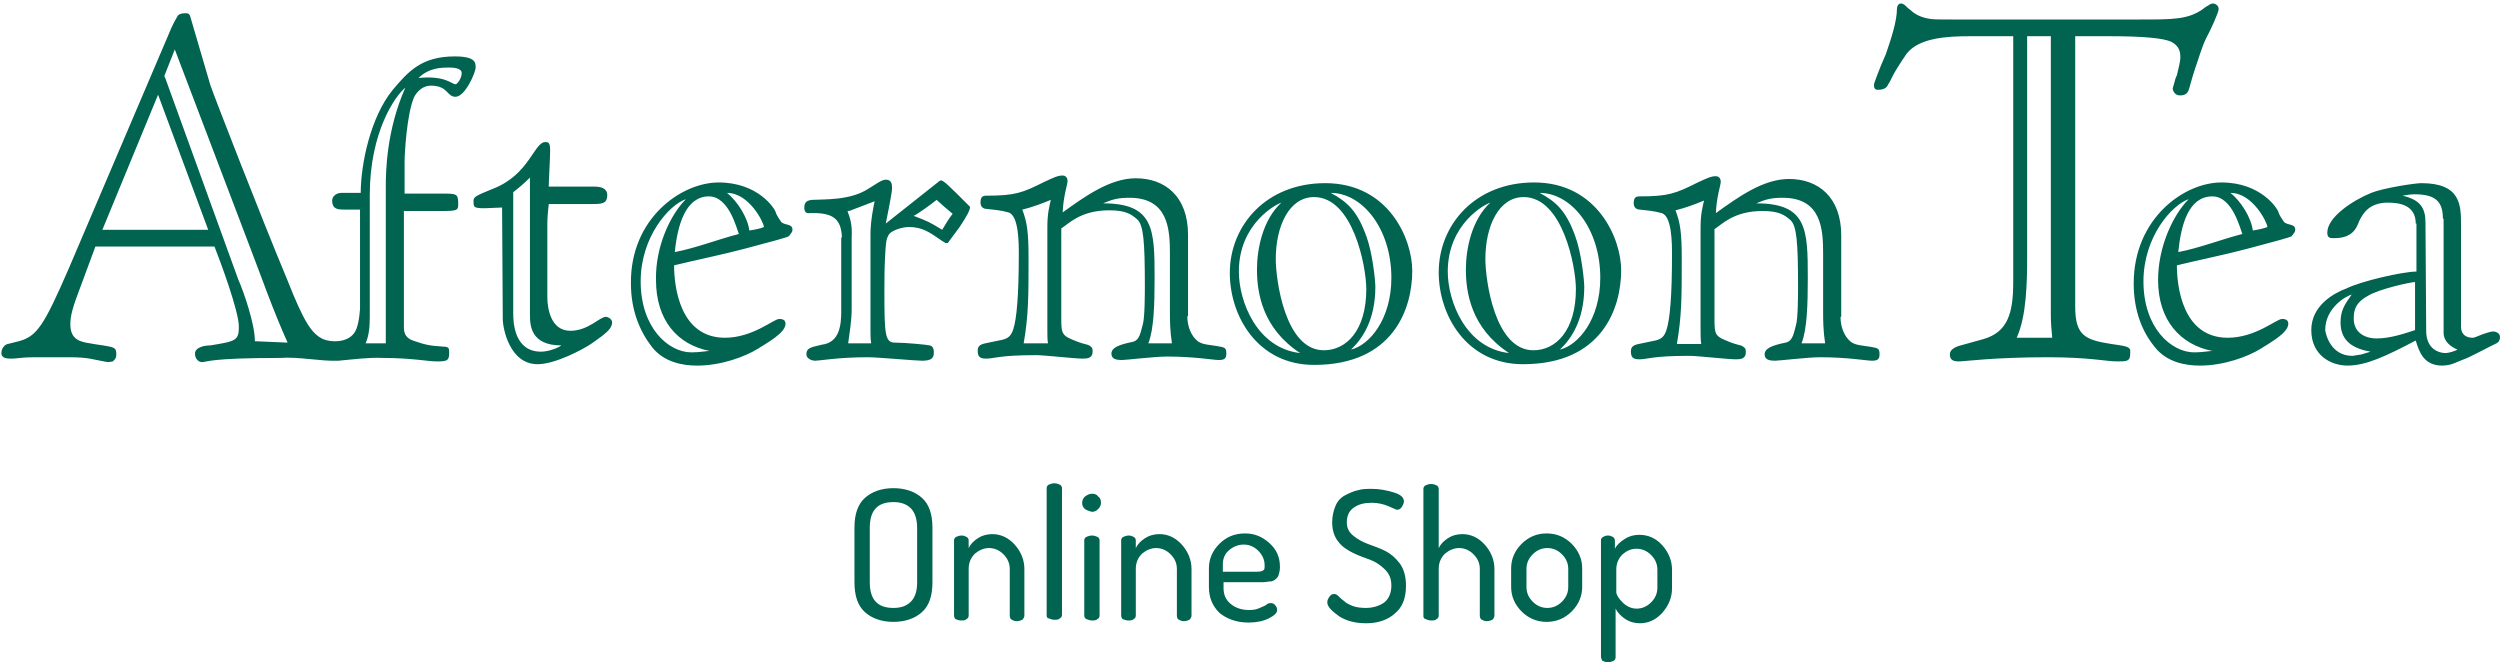 <svg id="logo-onlineshop" xmlns="http://www.w3.org/2000/svg" viewBox="0 0 359 95.1"><style>.st0{display:none;fill:none}.st1{enable-background:new}.st2{fill:#006450}</style><g class="st1"><path class="st2" d="M122.7 83.6v-7.8c0-2 .5-3.4 1.5-4.3 1-.9 2.4-1.4 4.1-1.4s3.1.5 4.1 1.4c1 .9 1.5 2.3 1.5 4.3v7.8c0 2-.5 3.4-1.5 4.3-1 .9-2.4 1.4-4.1 1.4s-3.1-.5-4.1-1.4-1.5-2.3-1.5-4.3zm2.2 0c0 2.5 1.1 3.7 3.4 3.7 1.1 0 1.9-.3 2.5-.9s.9-1.5.9-2.8v-7.8c0-1.2-.3-2.2-.9-2.8-.6-.6-1.4-.9-2.5-.9-2.3 0-3.4 1.2-3.4 3.7v7.8zM137 88.4V77.6c0-.2.1-.4.3-.5.2-.1.5-.2.8-.2.3 0 .5.1.7.2.2.1.3.3.3.5v1.1c.3-.6.7-1 1.3-1.4s1.3-.6 2.1-.6c1.2 0 2.3.5 3.2 1.5.9 1 1.4 2.2 1.4 3.5v6.7c0 .2-.1.4-.3.6-.2.1-.5.2-.8.2-.3 0-.5-.1-.7-.2-.2-.1-.3-.3-.3-.6v-6.7c0-.8-.3-1.5-.9-2.1-.6-.6-1.3-.9-2.1-.9-.7 0-1.4.3-2 .8-.6.6-.9 1.3-.9 2.2v6.7c0 .2-.1.4-.3.5-.2.2-.5.2-.8.2-.3 0-.5-.1-.8-.2-.1-.1-.2-.3-.2-.5zM150.3 88.4V70.1c0-.2.1-.4.3-.5s.5-.2.8-.2.6.1.8.2.3.3.3.5v18.2c0 .2-.1.4-.3.5-.2.2-.5.2-.8.2-.3 0-.5-.1-.8-.2-.2 0-.3-.2-.3-.4zM155.8 73.1c-.3-.3-.4-.5-.4-.9 0-.3.1-.6.4-.9.3-.2.6-.4 1-.4s.7.1.9.4c.3.2.4.5.4.9 0 .3-.1.6-.4.9-.3.3-.6.4-.9.4-.4-.1-.7-.2-1-.4zm-.1 15.3V77.6c0-.2.1-.4.3-.5s.5-.2.8-.2c.3 0 .6.1.8.2s.3.3.3.5v10.8c0 .2-.1.4-.3.5-.2.2-.5.2-.8.2-.3 0-.5-.1-.8-.2-.2-.1-.3-.3-.3-.5zM161 88.4V77.6c0-.2.1-.4.3-.5.2-.1.5-.2.8-.2.3 0 .5.1.7.2.2.1.3.3.3.5v1.1c.3-.6.7-1 1.3-1.4s1.3-.6 2.1-.6c1.2 0 2.3.5 3.2 1.5.9 1 1.4 2.2 1.4 3.5v6.7c0 .2-.1.4-.3.6-.2.1-.5.2-.8.2-.3 0-.5-.1-.7-.2-.2-.1-.3-.3-.3-.6v-6.7c0-.8-.3-1.5-.9-2.1-.6-.6-1.3-.9-2.1-.9-.7 0-1.4.3-2 .8-.6.6-.9 1.3-.9 2.2v6.7c0 .2-.1.4-.3.5-.2.2-.5.2-.8.2-.3 0-.5-.1-.8-.2-.1-.1-.2-.3-.2-.5zM173.6 84.3v-2.7c0-1.3.5-2.5 1.5-3.5s2.2-1.5 3.7-1.5c1.4 0 2.5.5 3.5 1.4 1 .9 1.5 2 1.5 3.4 0 .5-.1.9-.2 1.2-.1.3-.3.5-.6.7s-.5.2-.7.2c-.2 0-.5.1-.9.1h-5.7v.8c0 1 .3 1.7 1 2.3.7.6 1.6.9 2.7.9.6 0 1.1-.1 1.5-.3.4-.2.8-.3 1-.5s.5-.2.6-.2c.2 0 .5.1.6.3.2.2.3.4.3.7 0 .4-.4.8-1.2 1.2-.8.4-1.8.6-2.9.6-1.7 0-3.1-.5-4.2-1.4-1-1-1.5-2.2-1.5-3.7zm2.1-2.2h4.8c.5 0 .8-.1.9-.2.2-.1.2-.3.2-.7 0-.8-.3-1.5-.9-2.1-.6-.6-1.3-.9-2.1-.9s-1.5.3-2.1.8-.9 1.2-.9 2v1.1zM190.6 86.5c0-.3.1-.5.3-.8.2-.3.4-.4.7-.4.2 0 .4.1.6.3.2.2.5.5.8.7.3.3.7.5 1.2.7s1.2.3 1.9.3c1.1 0 2-.3 2.7-.8.6-.5 1-1.3 1-2.4 0-1-.3-1.7-.9-2.3-.6-.6-1.3-1.1-2.1-1.4-.8-.3-1.7-.6-2.5-1s-1.6-.9-2.1-1.6c-.6-.7-.9-1.7-.9-2.8 0-.9.2-1.7.5-2.4s.8-1.2 1.4-1.5c.6-.3 1.2-.6 1.8-.7.6-.2 1.3-.2 2-.2 1.1 0 2.1.2 3.1.5s1.5.7 1.5 1.3c0 .2-.1.5-.3.8-.2.3-.4.4-.7.4-.1 0-.5-.2-1.2-.5s-1.5-.5-2.4-.5c-1.1 0-1.9.2-2.6.7-.6.4-1 1.1-1 2.1 0 .8.3 1.4.9 1.9.6.5 1.3.9 2.1 1.2.8.3 1.7.6 2.5 1s1.5 1 2.1 1.8c.6.8.9 1.9.9 3.2 0 1.8-.5 3.1-1.6 4-1 .9-2.4 1.4-4.1 1.4-1.5 0-2.8-.3-3.9-1-1.1-.8-1.7-1.4-1.7-2zM204.4 88.4V70.2c0-.2.1-.4.3-.5.2-.1.5-.2.8-.2.3 0 .6.1.8.2.2.1.3.3.3.5v8.5c.3-.6.7-1 1.3-1.4.6-.4 1.3-.6 2.1-.6 1.2 0 2.3.5 3.2 1.5s1.4 2.2 1.4 3.5v6.7c0 .2-.1.4-.3.6-.2.1-.5.2-.8.2-.3 0-.5-.1-.7-.2-.2-.1-.3-.3-.3-.6v-6.7c0-.8-.3-1.5-.9-2.1-.6-.6-1.3-.9-2.1-.9-.7 0-1.4.3-2 .8-.6.6-.9 1.3-.9 2.2v6.7c0 .2-.1.4-.3.5-.2.2-.5.2-.8.2s-.5-.1-.8-.2-.3-.3-.3-.5zM217 84.3v-2.7c0-1.3.5-2.5 1.5-3.5s2.2-1.5 3.6-1.5 2.6.5 3.6 1.5 1.5 2.2 1.5 3.5v2.7c0 1.3-.5 2.5-1.5 3.5s-2.2 1.5-3.6 1.5-2.6-.5-3.6-1.5-1.5-2.2-1.5-3.5zm2.2 0c0 .8.3 1.5.9 2.1.6.6 1.3.9 2.1.9s1.5-.3 2.1-.9c.6-.6.9-1.3.9-2.1v-2.6c0-.8-.3-1.5-.9-2.1-.6-.6-1.3-.9-2.1-.9s-1.5.3-2.1.9c-.6.6-.9 1.3-.9 2.1v2.6zM229.9 94.3V77.6c0-.2.1-.4.3-.5s.4-.2.7-.2.5.1.7.2c.2.1.3.3.3.6v1.1c.3-.6.8-1 1.4-1.4.6-.4 1.3-.6 2.1-.6 1.3 0 2.4.5 3.3 1.5s1.4 2.2 1.4 3.5v2.7c0 1.3-.5 2.5-1.4 3.5-.9 1-2 1.5-3.2 1.5-.8 0-1.5-.2-2.1-.6-.6-.4-1.1-.9-1.4-1.5v7c0 .2-.1.4-.3.5s-.5.2-.8.2c-.3 0-.5-.1-.8-.2-.1-.2-.2-.4-.2-.6zm2.2-9.3c0 .4.3.9.9 1.5.6.6 1.3.9 2 .9.8 0 1.5-.3 2.1-.9s.9-1.3.9-2.1v-2.6c0-.8-.3-1.5-.9-2.1s-1.3-.9-2.1-.9-1.4.3-2 .8c-.6.6-.9 1.3-.9 2.2V85z"/></g><path class="st2" d="M85.4 26.8c.8 0 1.8.2 1.8 1.2 0 1.3-.8 1.3-2.4 1.3h-6c-.1.9-.2 1.9-.2 2.8v10.6c0 1.4.4 4.8 3.3 4.8 2.6 0 4.2-2 5.1-2 .3 0 .9.3.9.8 0 .9-.9 1.6-2.9 3-1.3.9-5.3 3-7.8 3-4 0-5-5.1-5-6.5l-.1-16c-4.1.2-4.1.2-4.1-.9 0-.6.1-.7 2.8-1.8 5.2-2 5.9-6.7 7.5-6.7.5 0 .7.1.7 1.3 0 1-.2 4.3-.2 5.1h6.6zm-9.3-1.3c-.8.8-1.5 1.4-2.4 2.1V45c0 1.2.1 5.5 4 5.5 1.1 0 2.6-.6 2.9-.9-4.4 0-4.5-2.9-4.5-4.4V25.5zM103.2 26.2c5.7 0 8.1 3.8 8.2 4.3.1.4.6 1.1.8 1.4.6.5 1.6.2 1.6 1.1 0 .3-.2.5-.5.9-.2.2-2.6.8-6.3 1.8-3.4.9-6.9 1.6-10.2 2.4 0 3 .8 10.4 7.3 10.4 4 0 7-2.7 7.8-2.7.7 0 .9.3.9.7 0 1.3-2.6 2.7-4 3.6-1.8 1.1-5.2 2.4-8.7 2.4-2.1 0-4.8-.5-6.5-2.7-1.7-2.2-3-5.2-3-9.1-.1-9.3 7.2-14.5 12.6-14.5zm-6.3 10c3.1-.6 6.1-1.8 9.2-2.6-.3-.7-1.4-5.4-4.3-5.4-3.3 0-4.5 4-4.9 8zm1.6-7.6c-2.4.8-6.5 5.4-6.5 11.8 0 6.7 4 10.2 7.3 10.2 1.2 0 2.1-.2 2.6-.2-4.6-.9-7.7-4.4-7.7-10.2-.1-4.7 2-9.3 4.3-11.6zm11.2 4c0-.6-2.1-4.9-5.3-4.9 1.5 1.2 3 3.6 3.2 5.4.7-.1 1.7-.3 2.1-.5zM120.9 34.1c-.1-2.7-1.3-3.6-4.6-3.5-.5.1-.8-.2-.8-.7 0-.6.1-1.1 1.1-1.2 1.8-.1 5.5.1 8.1-1.6 1-.6 1.9-1.3 2.5-1.3.8 0 .9.6.9 1.2 0 .7-.7 4.1-.9 5.1l7.7-6.1.2-.1c.4 0 1.1.7 4.2 3.8 0 .5-.5 1.4-1.5 2.9-.5.7-1.2 1.6-1.7 2.3h-.3s-.4-.2-.8-.5c-1.6-1.1-2.6-1.8-4.5-1.8-1 0-2.4.5-2.8 1-.5.7-.5 1.5-.6 3.2-.1 1.8-.1 3.6-.1 5.3 0 5.9.1 7.1 1.5 7.1 1.5 0 4.6.3 5 .4.6.1.6.8.6 1.1 0 .8-.5 1.1-1.7 1.1-1 0-6.3-.5-7.8-.5-4.2 0-6.9.5-7.5.5-.7 0-1.3-.4-1.3-.9 0-.9.5-1 2.2-1.4 2.6-.3 2.8-2.9 2.8-4.8V34.1zm1.4 10.3c0 1.6-.3 3.4-.5 4.9h3.3c-.1-.6-.1-1.3-.1-1.9V33.6c0-1.9.5-4.3.6-4.7-.5.2-2.9 1.1-3.4 1.3-.1.1-.5.1-.5.1.4 1.1.7 2 .6 3.8v10.3zm8.9-13.4c2.1.8 2.3.9 4.1 2 .3-.5 1-1.7 1.5-2.3-.4-.3-2-1.7-2.3-2-.6.5-2.8 2.1-3.3 2.3zM170.5 45.4c0 1.4.5 2.8 1.5 3.6.7.5 1.6.5 2.8.7 1.1.2 1.3.2 1.3 1.1 0 .7-.3.9-1.1.9-.7 0-3.5-.5-7.4-.5-1.8 0-5.9.5-6.5.5-.7 0-1.5-.1-1.5-.9 0-.9 1.1-1.3 3-1.7 1.1-.2 1.2-1.5 1.5-2.5.3-.9.3-4.6.3-5.5 0-6.5-.2-8.8-1.1-9.6-.8-.7-1.6-1.3-4-1.3-4.2 0-5.9 2-6.9 2.6v12.9c0 2.4.1 2.5 2.4 3.4.8.3 1.5.4 1.6.5.5.3.5.5.5.9 0 .9-.7 1-1.4 1-1.2 0-5.5-.5-6.7-.5-5.4 0-6 .5-7.2.5-.9 0-1.2-.3-1.2-1.1 0-.5.1-.9 1.1-1.1l2.4-.5c.9-.2 1.3-.6 1.6-1.5.5-1.5.8-4.9.8-10.8 0-1.6 0-5.6-1.5-6-1-.3-2.2-.4-3.1-.5-.5 0-.9-.3-.9-.9 0-.7.2-1 .8-1 4.2 0 5.2-.4 8.4-2 1.3-.6 1.9-.9 2.6-.9.3 0 .7.2.7.8 0 .5-.6 2.1-.7 4.5 3.2-2.3 6.8-4.9 10.5-4.9 4.2 0 7.5 2.6 7.5 8.1v11.7zm-20 4c-.1-.6-.1-1.3-.1-2V32.6c0-2 .3-3 .5-3.9-1.2.5-2.8 1.1-4.1 1.4.7 1.8.9 3.3.9 7 0 5.3 0 8.2-.7 12.2h3.5zm17.8 0c-.3-2-.3-3.4-.3-4.8v-8.2c0-3.4-.2-8-5.8-8-1.6 0-2.4.2-3.8.8 7.3 0 7.4 3.7 7.4 10.7 0 3.8-.1 7.4-.9 9.4h3.4zM202.8 38.9c0 5.4-2.7 13.5-14.1 13.5-8.1 0-12.1-7-12.1-13.2 0-6.8 5.2-12.9 13.7-12.9 9.1 0 12.5 8 12.5 12.6zm-6.6 2.6c0-3.2-1.9-13.2-7.5-13.2-3.6 0-5.5 4.2-5.5 8.9 0 2.9 1.3 13.1 6.9 13.1 3.2 0 6.1-2.8 6.1-8.8zm-9.5 9.2c-5.5-3.6-6.2-8.8-6.2-12 0-2.9.8-7.1 3.5-9.6-.7.2-6.1 3-6.1 9.9 0 4.3 2.6 11 8.8 11.7zm4.4-23c2.4 1.3 3.8 2.6 5.1 6.2.9 2.4 1.3 6.4 1.3 7.3 0 4.9-2 7.6-3.5 9 2.6-.6 5.8-4.3 5.8-10.3 0-7.1-4.2-12.2-8.7-12.2zM232.8 38.8c0 5.4-2.7 13.5-14.1 13.5-8.1 0-12.1-7-12.1-13.2 0-6.8 5.2-12.9 13.7-12.9 9.1 0 12.5 8.1 12.5 12.6zm-6.5 2.7c0-3.2-1.9-13.2-7.5-13.2-3.6 0-5.5 4.2-5.5 8.9 0 2.9 1.3 13.1 6.9 13.1 3.2 0 6.1-2.8 6.1-8.8zm-9.6 9.2c-5.5-3.6-6.2-8.8-6.2-12 0-2.9.8-7.1 3.5-9.6-.7.2-6.1 3-6.1 9.9 0 4.3 2.6 11 8.8 11.7zm4.4-23c2.4 1.3 3.8 2.6 5.1 6.2.9 2.4 1.3 6.4 1.3 7.3 0 4.9-2 7.6-3.5 9 2.6-.6 5.8-4.3 5.8-10.3 0-7.1-4.2-12.2-8.7-12.2zM264.3 45.5c0 1.4.5 2.8 1.5 3.6.7.5 1.6.5 2.8.7 1.1.2 1.3.2 1.3 1.1 0 .7-.3.9-1.1.9-.7 0-3.5-.5-7.4-.5-1.8 0-5.9.5-6.5.5-.7 0-1.5-.1-1.5-.9 0-.9 1.1-1.3 3-1.7 1.1-.2 1.2-1.5 1.5-2.5.3-.9.3-4.6.3-5.5 0-6.5-.2-8.8-1.1-9.6-.8-.7-1.6-1.3-4-1.3-4.2 0-5.9 2-6.9 2.6v12.9c0 2.4.1 2.5 2.4 3.4.8.3 1.5.4 1.6.5.5.3.5.5.5.9 0 .9-.7 1-1.4 1-1.2 0-5.5-.5-6.7-.5-5.4 0-6 .5-7.2.5-.9 0-1.2-.3-1.2-1.1 0-.5.1-.9 1.1-1.1l2.4-.5c.9-.2 1.3-.6 1.6-1.5.5-1.5.8-4.9.8-10.8 0-1.6 0-5.6-1.5-6-1-.3-2.2-.4-3.1-.5-.5 0-.9-.3-.9-.9 0-.7.2-1 .8-1 4.2 0 5.2-.4 8.4-2 1.3-.6 1.9-.9 2.6-.9.3 0 .7.2.7.8 0 .5-.6 2.1-.7 4.5 3.2-2.3 6.8-4.9 10.5-4.9 4.2 0 7.5 2.6 7.5 8.1v11.7zm-20 3.9c-.1-.6-.1-1.3-.1-2V32.7c0-2 .3-3 .5-3.9-1.2.5-2.8 1.1-4.1 1.4.7 1.8.9 3.3.9 7 0 5.3 0 8.2-.7 12.2h3.5zm17.8 0c-.3-2-.3-3.4-.3-4.8v-8.2c0-3.4-.2-8-5.8-8-1.6 0-2.4.2-3.8.8 7.3 0 7.4 3.7 7.4 10.7 0 3.8-.1 7.4-.9 9.4h3.4zM319 26.2c5.7 0 8.1 3.8 8.2 4.3.1.4.6 1.1.8 1.4.6.5 1.6.2 1.6 1.1 0 .3-.2.5-.5.9-.2.2-2.6.8-6.3 1.8-3.4.9-6.9 1.6-10.2 2.4 0 3 .8 10.4 7.3 10.4 4 0 7-2.7 7.8-2.7.7 0 .9.3.9.7 0 1.3-2.6 2.7-4 3.6-1.8 1.1-5.2 2.4-8.7 2.4-2.1 0-4.8-.5-6.5-2.7-1.8-2.2-3-5.2-3-9.1 0-9.3 7.2-14.5 12.6-14.5zm-6.2 10c3.1-.6 6.1-1.8 9.2-2.6-.3-.7-1.4-5.4-4.3-5.4-3.4 0-4.5 4-4.9 8zm1.5-7.6c-2.4.8-6.5 5.4-6.5 11.8 0 6.7 4 10.2 7.3 10.2 1.2 0 2.1-.2 2.6-.2-4.6-.9-7.8-4.4-7.8-10.2 0-4.7 2.1-9.3 4.4-11.6zm11.3 4c0-.6-2.1-4.9-5.3-4.9 1.5 1.2 3 3.6 3.2 5.4.7-.1 1.6-.3 2.1-.5zM346.9 32.1c0-2.7-2.4-3-4-3-2.8 0-3.6 1.7-4 2.4-.4.7-.6 2.7-3.7 2.7-.6 0-1 0-1-.8 0-2.2 3.6-4.6 6.3-5.7 1.7-.7 6.3-1.4 7.2-1.4 5.7 0 5.7 3.2 5.7 6v14.6c0 .7.3 1.6 1.7 1.6.3 0 1.3-.5 1.7-.6.3-.1.9-.3 1.2-.3.5 0 1 .3 1 .8 0 .3-.1.7-.5.9-.7.3-4 2.1-4.7 2.3-.9.3-1.7.9-3.1.9-2.6 0-3.3-1.9-3.8-3.6-4.2 2.2-7.1 3.6-9.8 3.6-2.4 0-5.2-1.5-5.2-5.1 0-3.5 3.2-5.3 5.1-6 2-1 8-2.4 10-2.4v-6.9zm-.1 8.4c-.6 0-5.2 1-6.8 2-2 1.1-2 2.4-2 3.3 0 1.8 1.4 2.8 3.3 2.8s4-.7 5.5-1.2v-6.9zm4-9.1c0-2.5-1.1-3.5-4.1-3.5-.5 0-1.1.1-1.7.2 2.6.6 3.3 1.8 3.3 3.9l.1 15.5c0 2.7 1.9 3.2 2.8 3.2.4 0 1.4-.3 1.7-.5-1-.4-2-1.2-2-2.4V31.4zm-13 19.7c.1 0 .6-.1 1.3-.2.3-.1 1-.3 1.3-.4-2.2-.4-4.3-1.3-4.3-4.2 0-1.7.6-2.6 1.6-4-.8.2-3.8 1.9-3.8 5.1.1.8.9 3.7 3.9 3.7z"/><path class="st2" d="M315.2 9.9c-.5 1.5-.8 2.8-.9 3-.2.6-.6.8-1.3.8-.7 0-1-.7-1-1 0-.1.1-.3.2-.7.1-.4.2-.8.4-1.2.2-.9.5-1.9.5-2.6 0-1.1-.4-1.7-1.3-2.2-1.1-.5-3.8-.8-8.9-.8H298V44c0 4.2 1.4 4.8 5.2 5.4 1.4.2 2.1.3 2.4.5.3.2.3.3.3.5v.4c0 1.1-.5 1.1-1.9 1.1-1.5 0-4-.6-9.9-.6-7.8 0-12 .6-12.8.6-.8 0-1.3-.2-1.3-1 0-.7.7-1 1.2-1.2l3.6-1c3.5-1 4.3-3.7 4.3-8.2V5.2h-6.2c-3.2 0-7.3.2-9.1 2.5-.5.7-1 1.5-1.5 2.3-.5.8-.8 1.6-1.2 2.2-.2.5-.8.7-1.4.7-.5 0-.6-.3-.6-.7 0-.2.2-.7.5-1.5s.7-1.8 1.2-2.9c.8-2.3 1.6-4.8 1.6-6.5 0-.4.2-.8.6-.8.2 0 .3.1.5.2.2.2.5.5.8.7.5.5 1.4 1.1 2.8 1.3.5.1 1.4.1 3.2.1h27c4.7 0 6.8 0 8.9-1.4.3-.2.6-.5.9-.6.2-.2.5-.3.7-.3s.8.2.8.8c0 .5-1.2 3.1-1.8 4.2-.6 1.2-1.1 3-1.6 4.4zm-20.7-4.7h-3.4v31.5c0 4-.1 8.7-1.5 11.8h5.1c-.1-1-.2-2.2-.2-3.2V5.2zM55.4 49.4V26.8c0-2.2.1-8.1 2.8-14.2-1.4 1.1-5.1 6.3-5.1 15.4v17.5c0 1.3-.1 2.7-.6 3.8h2.9zm9-39.7c-.9 0-2.8 0-4.3 1.5 3.8-.4 4.8.9 5.3.9.3 0 .9-.9.9-1.6 0-.8-1.4-.8-1.9-.8zM25.1 7.1l-1.5 3.8c0 .1.2.4.2.5l10.4 28.7c.4.9 1 2.5 1.5 4.2.5 1.7.9 3.4.9 4.7l4.7.2c-2.2-4.9-3.7-9.3-5.4-13.7L25.1 7.1zM14.7 33h15.2l-7.2-19.4-8 19.4zM55 51.4c-2-.1-4.2.2-6.4.4-2.7.1-5.6-.6-8.4-.4-10.2 0-10.5.6-11.2.6-.5 0-1-.5-1-1.2 0-1 1.5-1.2 2.2-1.2 3.7-.6 4.1-.7 4.1-2.7 0-2.2-2.6-9.2-3.5-11.5H13.7l-2 5.4c-1.3 3.4-1.6 4.5-1.6 5.8 0 2.2 1.5 2.5 2.8 2.7.5.1 1.2.2 1.9.3.6.1 1.2.2 1.4.3.5.2.5.6.5 1 0 .5-.1.6-.5 1-.1 0-.5.1-.6.1-.3 0-1.1-.2-2.7-.5-.6-.1-1.5-.2-2.8-.2H4.9c-1.8 0-2.5.2-3.2.2-.6 0-1.5 0-1.5-.8 0-.5.2-.8.5-1.1.2-.2.5-.2.8-.3l1.2-.3c2.6-.7 3.6-2.2 7.2-10.5L24.1 5.2c.8-2 1.2-2.5 1.4-2.9.2-.3.6-.4 1.1-.4.6 0 .6.2.7.4.2.7 2.5 8.5 2.9 9.9.5 1.5 7.3 19 11.1 28.1 2.3 5.8 3.4 7.6 5.1 8.4 1.2.5 3.4.5 4.4-.8.6-.7.8-2.3.9-3.5V30.1h-2.1c-1 0-1.9 0-1.9-1.3 0-.7.7-1.1 1.3-1.1h2.8c0-4.1 1.4-10.9 4.6-14.8 2.2-2.6 4.1-4.8 8.9-4.8 3 0 3 .9 3 1.6 0 .7-1.5 4.2-2.9 4.2-.6 0-.9-.4-1.3-.8s-1-.8-2.2-.8c-1.5 0-2.3 1.3-2.5 1.8-1 2.5-1.3 8-1.3 9.1v4.6h5.3c2.2 0 2.4 0 2.4 1.5 0 .9-.1 1-2.4 1H58V47c0 1.5.9 1.8 1.9 2.1 1.9.7 3.4.6 4.1.7.5.1.5.3.5.9 0 1.1-.3 1.2-1.8 1.2-1.2 0-3.7-.5-7.7-.5z"/></svg>